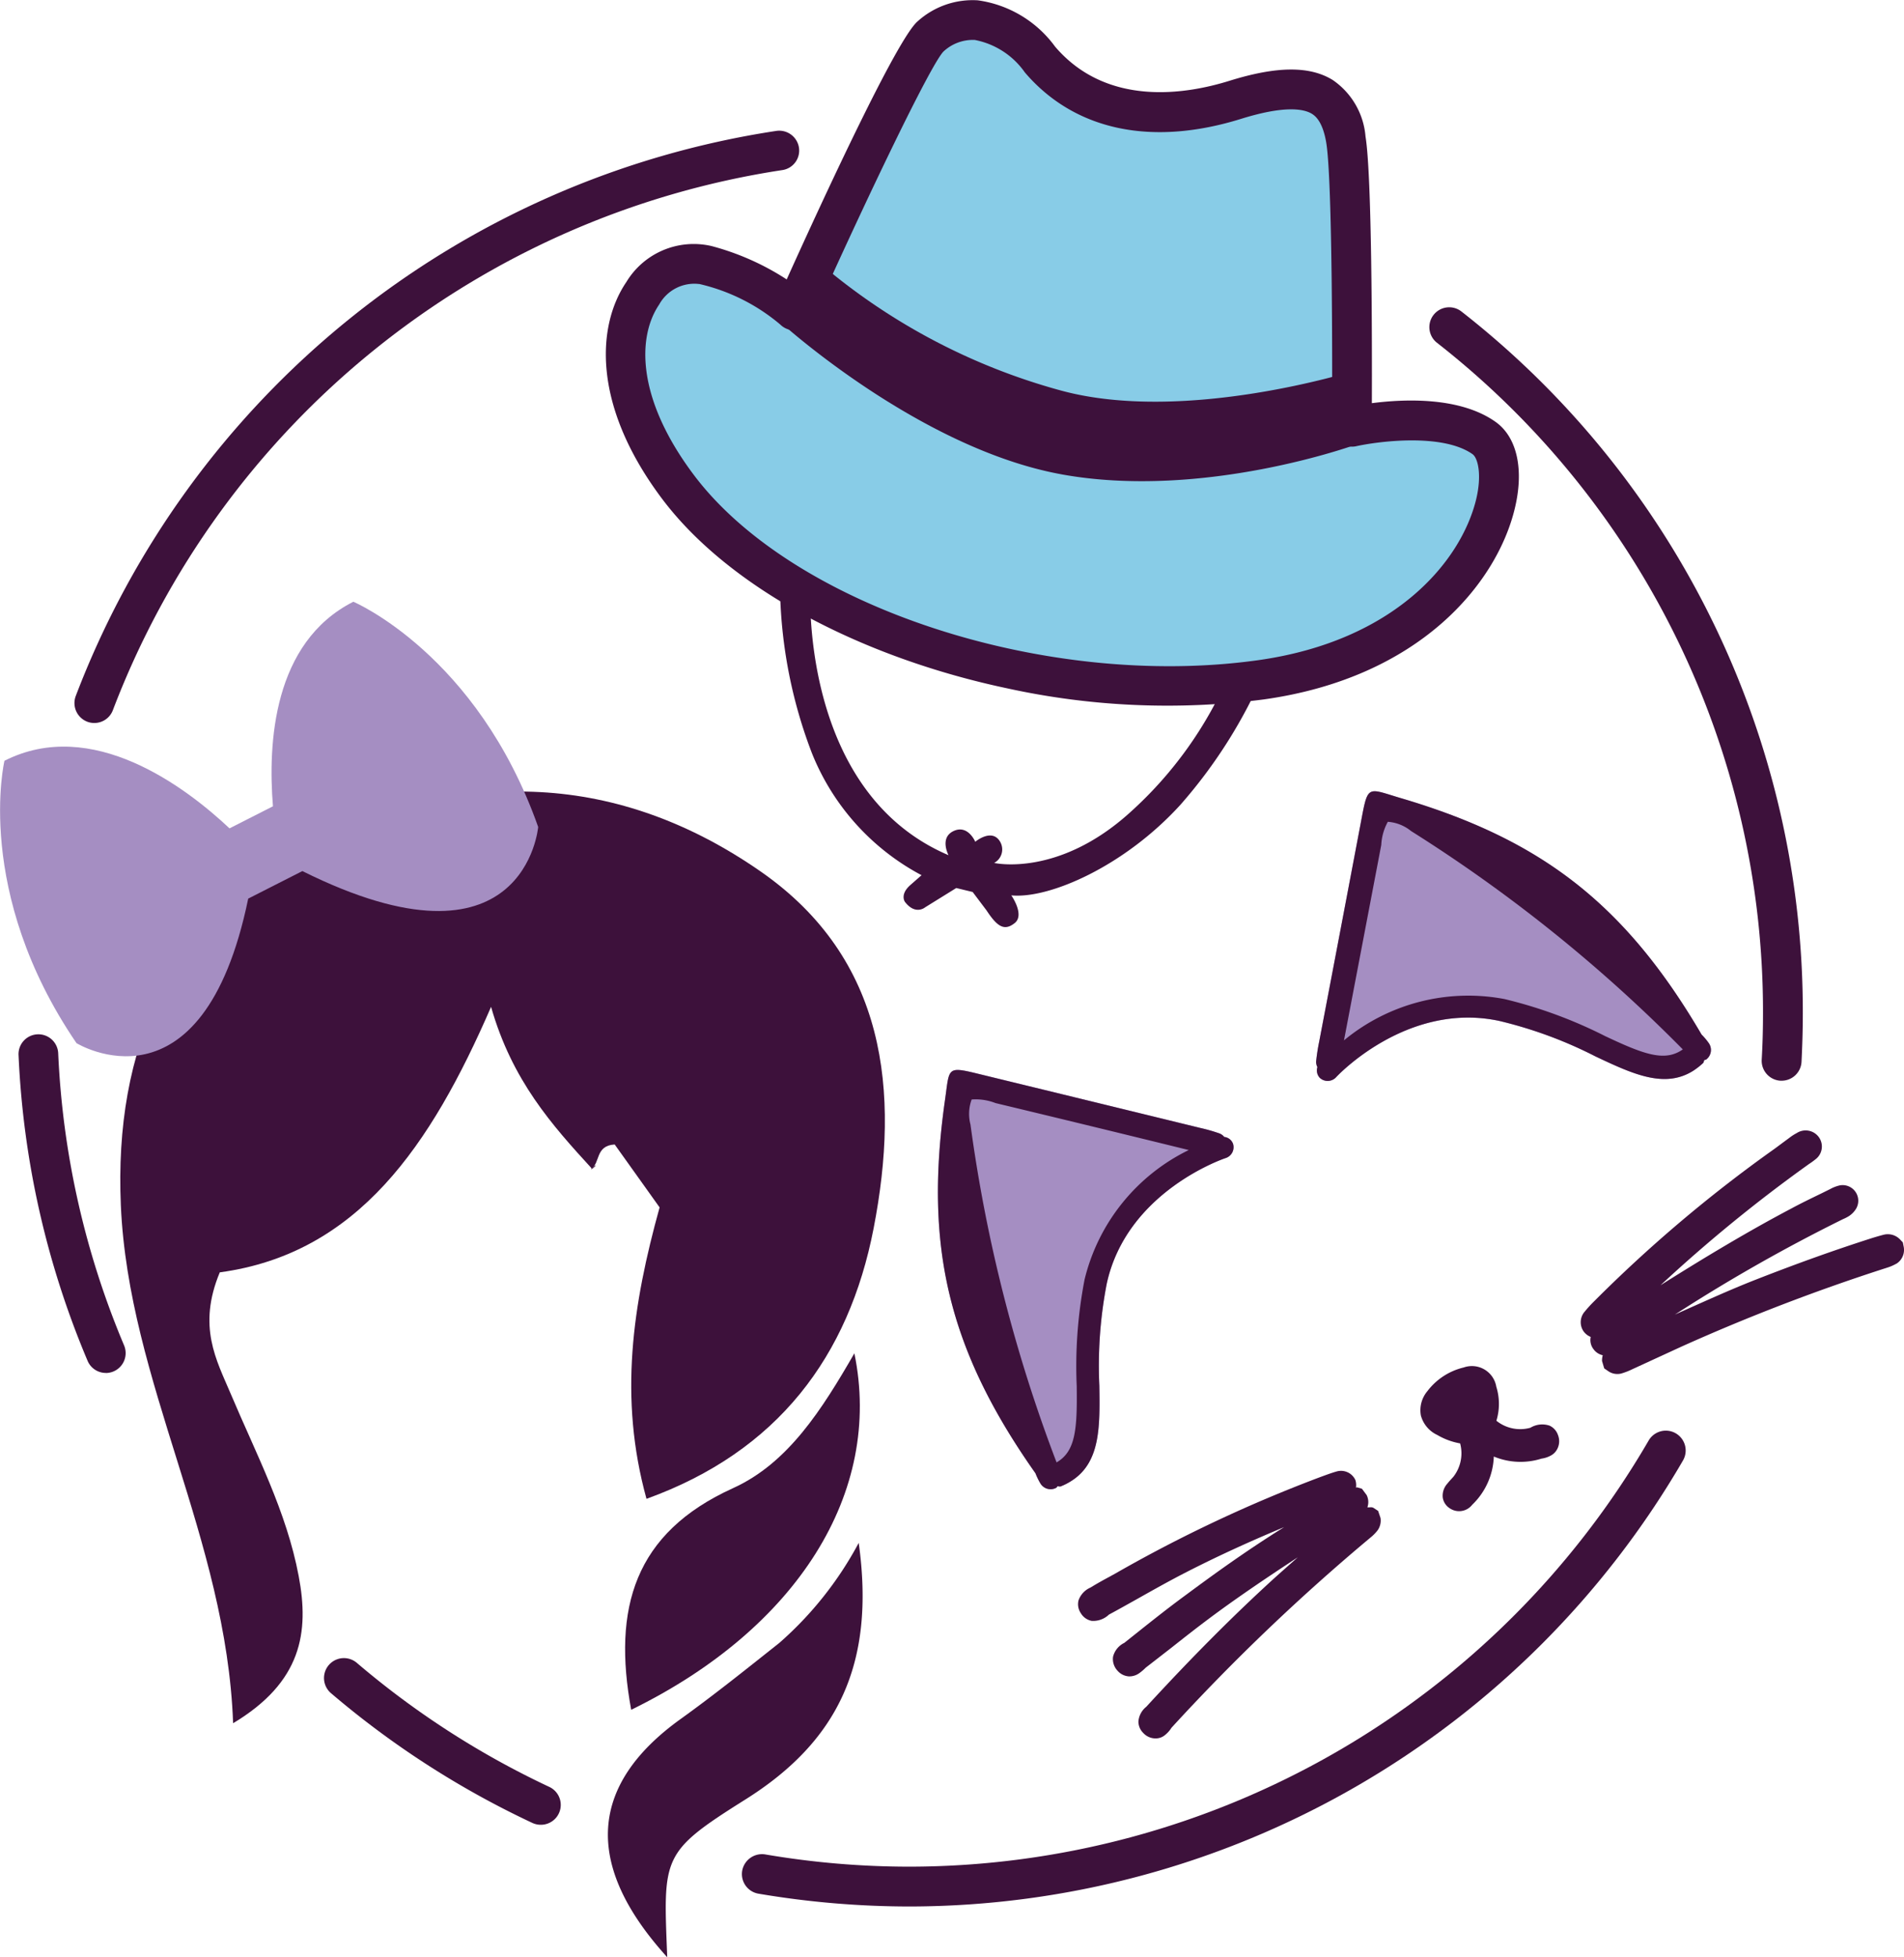<svg id="Creative_Photo_Filters" data-name="Creative Photo Filters" xmlns="http://www.w3.org/2000/svg" xmlns:xlink="http://www.w3.org/1999/xlink" width="103.112" height="105.972" viewBox="0 0 103.112 105.972">
  <defs>
    <clipPath id="clip-path">
      <rect id="Rectangle_3245" data-name="Rectangle 3245" width="103.112" height="105.972" fill="none"/>
    </clipPath>
  </defs>
  <g id="Group_8928" data-name="Group 8928" transform="translate(0 0)" clip-path="url(#clip-path)">
    <path id="Path_4373" data-name="Path 4373" d="M9.5,6.924s-.678,11.145,7.48,14.627c0,0-.506-.942.274-1.308s1.173.581,1.173.581.888-.748,1.335-.022a.828.828,0,0,1-.312,1.168s3.466.8,7.372-2.745a21.378,21.378,0,0,0,5.387-7.556l1.937-.194a26.932,26.932,0,0,1-4.612,7.351c-3.03,3.326-7.1,5.1-9.154,4.9,0,0,.743,1.055.183,1.5s-.942.2-1.523-.683l-.753-1-.888-.215-1.684,1.044s-.527.452-1.1-.3c0,0-.28-.393.291-.9l.613-.538A12.9,12.9,0,0,1,9.583,16.03,25.973,25.973,0,0,1,7.872,5.649Z" transform="translate(34.388 24.752)" fill="#3d113b"/>
    <path id="Path_4374" data-name="Path 4374" d="M52.792,22.841c-2.389-1.7-7.163-.608-7.163-.608s.091-13.018-.323-15.552-1.98-3.412-5.989-2.158-7.975.872-10.58-2.174S23.964.094,22.807,1.1,15.44,15.931,15.44,15.931a11.294,11.294,0,0,0-4.779-2.454C7.454,12.606,3.526,17.971,9.1,25.435S28.866,37.586,40.7,35.929,55.181,24.542,52.792,22.841" transform="translate(27.584 0.876)" fill="#88cce7"/>
    <path id="Path_4375" data-name="Path 4375" d="M27.881,37.275C19.975,35.612,12.759,31.85,9.105,26.953c-3.8-5.091-3.471-9.375-1.9-11.683a4.262,4.262,0,0,1,4.612-1.953,14.062,14.062,0,0,1,4.074,1.808C18,10.453,21.87,2.117,22.973,1.159A4.447,4.447,0,0,1,26.239.013a6.235,6.235,0,0,1,4.187,2.508c2.82,3.3,7.125,2.572,9.439,1.851,2.567-.8,4.343-.813,5.591-.048a4.111,4.111,0,0,1,1.781,3.062c.35,2.136.355,11.059.344,14.439,1.744-.226,4.768-.361,6.705,1.017,1.162.829,1.55,2.588,1.028,4.714-.979,4.02-5.128,9.132-13.6,10.311a40.56,40.56,0,0,1-13.835-.592m-16.72-21.9a2.174,2.174,0,0,0-2.174,1.109c-1.157,1.7-1.281,5,1.846,9.186C16.182,32.835,29.909,37.35,41.42,35.741c7.4-1.039,10.983-5.333,11.807-8.7.328-1.362.086-2.255-.188-2.449V24.59c-1.625-1.152-5.1-.7-6.3-.436A1.076,1.076,0,0,1,45.424,23.1c.022-3.595.016-13.362-.312-15.37-.2-1.211-.64-1.485-.786-1.577-.447-.269-1.48-.452-3.815.274-4.87,1.518-9.035.63-11.721-2.508a4.3,4.3,0,0,0-2.712-1.76,2.333,2.333,0,0,0-1.7.63c-.71.743-4.165,7.943-7.087,14.46a1.085,1.085,0,0,1-1.749.318,10.4,10.4,0,0,0-4.294-2.174l-.091-.022" transform="translate(26.713 0.004)" fill="#3d113b"/>
    <path id="Path_4376" data-name="Path 4376" d="M23.046,14.376c-7.7-1.4-15.186-8.207-15.186-8.207L9.539,2.58a33.8,33.8,0,0,0,13.5,7.265c6.727,1.819,15.886-1.082,15.886-1.082l.081,4s-8.26,3.014-15.961,1.614" transform="translate(34.437 11.305)" fill="#3d113b"/>
    <path id="Path_4377" data-name="Path 4377" d="M26.764,28.391c-2.179-2.379-4.332-4.779-5.473-8.772C18.03,27.127,14.07,32.982,6.6,33.993c-1.222,2.933-.183,4.746.592,6.576,1.367,3.24,3.024,6.372,3.681,9.87.576,3.035.172,5.737-3.552,7.965C6.961,48.383,1.66,39.951,1.241,30.366c-.366-8.444,2.572-15.5,10.354-19.5,8.233-4.23,16.628-3.912,24.3,1.426,6.8,4.73,7.55,11.9,6.113,19.32-1.345,6.926-5.188,12.076-12.3,14.643-1.512-5.473-.753-10.5.71-15.779-.77-1.082-1.631-2.282-2.432-3.406-1.071.059-.77,1.028-1.281,1.318Z" transform="translate(5.303 34.896)" fill="#3d113b"/>
    <path id="Path_4378" data-name="Path 4378" d="M6.62,32.914c-1.012-5.5.167-9.574,5.516-12,2.992-1.356,4.822-4.273,6.571-7.3,1.555,7.529-3.1,14.907-12.086,19.3" transform="translate(27.562 59.659)" fill="#3d113b"/>
    <path id="Path_4379" data-name="Path 4379" d="M9.332,37.958c-4.58-5.042-4.2-9.358.716-12.894,1.83-1.313,3.584-2.723,5.349-4.122A19.245,19.245,0,0,0,19.7,15.523c.915,6.571-1.146,10.758-6.14,13.895-4.574,2.874-4.44,3.084-4.23,8.54" transform="translate(26.804 68.014)" fill="#3d113b"/>
    <path id="Path_4380" data-name="Path 4380" d="M5.947,11.909l.194-.167.081-.016-.2.172-.075.011" transform="translate(26.056 51.378)" fill="#3d113b"/>
    <path id="Path_4381" data-name="Path 4381" d="M19.133,6.054c-4.348,2.2-4.633,7.663-4.354,11.075l-2.352,1.195C10.044,16.085,4.985,12.259.239,14.664c0,0-1.684,7.093,3.9,15.289,0,0,6.818,4.2,9.3-7.825l2.933-1.491c12.06,6,12.77-2.389,12.77-2.389C25.838,8.89,19.133,6.054,19.133,6.054" transform="translate(0.003 26.526)" fill="#a58ec2"/>
    <path id="Path_4382" data-name="Path 4382" d="M20.264,17.07a2.051,2.051,0,0,1-1.851-.377,3.11,3.11,0,0,0-.005-1.84,1.339,1.339,0,0,0-1.765-1.044,3.48,3.48,0,0,0-1.97,1.286,1.6,1.6,0,0,0-.35,1.313,1.629,1.629,0,0,0,.888,1.055,3.7,3.7,0,0,0,1.238.457,2.07,2.07,0,0,1-.366,1.808l-.113.124c-.075.081-.151.167-.215.248a.976.976,0,0,0-.248.748.831.831,0,0,0,.366.576.9.9,0,0,0,1.232-.183,3.8,3.8,0,0,0,1.168-2.61,3.768,3.768,0,0,0,2.583.113,1.457,1.457,0,0,0,.554-.194.839.839,0,0,0,.285-.3.91.91,0,0,0,.054-.78.864.864,0,0,0-.457-.511,1.238,1.238,0,0,0-1.028.108" transform="translate(62.625 60.23)" fill="#3d113b"/>
    <path id="Path_4383" data-name="Path 4383" d="M33.212,17.294a.916.916,0,0,0-.893-.274c-.21.054-.431.118-.64.183-1.986.635-4.036,1.367-6.264,2.239C23.983,20,22.482,20.689,21,21.346l.161-.1a90.814,90.814,0,0,1,8.949-5.069,2.369,2.369,0,0,0,.307-.156,1.265,1.265,0,0,0,.366-.355.847.847,0,0,0-.839-1.318,1.929,1.929,0,0,0-.527.2l-.479.237c-.544.264-1.092.527-1.62.813-2.309,1.216-4.671,2.632-7.093,4.16a80.807,80.807,0,0,1,8.05-6.571,3.638,3.638,0,0,0,.328-.237.867.867,0,0,0,.167-1.249.884.884,0,0,0-1.168-.183,2.646,2.646,0,0,0-.4.258l-.371.274c-.21.156-.409.307-.624.457a75.67,75.67,0,0,0-9.579,8.121,7.013,7.013,0,0,0-.506.554.869.869,0,0,0-.043,1.1.9.9,0,0,0,.366.274.8.8,0,0,0,.151.662.828.828,0,0,0,.5.328,1.1,1.1,0,0,0-.038.312l.118.4.242.167a.867.867,0,0,0,.678.113,3.794,3.794,0,0,0,.619-.242l2.68-1.232a106.8,106.8,0,0,1,11.08-4.251,2.627,2.627,0,0,0,.527-.226l.022-.011a.884.884,0,0,0,.361-.947l-.038-.194Z" transform="translate(69.701 49.83)" fill="#3d113b"/>
    <path id="Path_4384" data-name="Path 4384" d="M26.518,16.775a.853.853,0,0,0-.043-.667l-.253-.339-.258-.075c-.022-.005-.043.016-.065.011a.884.884,0,0,0-.032-.409.857.857,0,0,0-1.033-.457c-.285.081-.565.188-.85.291a76.527,76.527,0,0,0-11.129,5.236l-.323.178c-.312.167-.624.339-1.012.576a1.182,1.182,0,0,0-.646.694.865.865,0,0,0,.129.7.875.875,0,0,0,.581.409,1.225,1.225,0,0,0,.936-.339c.511-.274,1.017-.56,1.528-.845.888-.5,1.776-1,2.685-1.464C18.57,19.336,20.3,18.561,22,17.851l-.032.022c-2.1,1.313-3.821,2.567-5.333,3.686-1.1.807-2.153,1.657-3.283,2.556a1.138,1.138,0,0,0-.608.748.923.923,0,0,0,.242.759.892.892,0,0,0,.619.307.927.927,0,0,0,.533-.156,2.731,2.731,0,0,0,.377-.318c.447-.344.893-.694,1.34-1.039.673-.533,1.351-1.066,2.04-1.582,1.421-1.066,3.062-2.179,4.854-3.353-.436.387-.877.775-1.313,1.168-2.2,2.007-4.44,4.257-6.894,6.926a1.132,1.132,0,0,0-.425.8.874.874,0,0,0,.264.619.9.9,0,0,0,.726.291.769.769,0,0,0,.382-.129,1.554,1.554,0,0,0,.42-.447A112.026,112.026,0,0,1,26.7,18.4a2.325,2.325,0,0,0,.377-.387.91.91,0,0,0,.151-.662l-.129-.382-.231-.151c-.118-.081-.221-.027-.344-.043" transform="translate(47.534 64.836)" fill="#3d113b"/>
    <path id="Path_4385" data-name="Path 4385" d="M24.942,14.39a.585.585,0,0,0-.248-.188,9.757,9.757,0,0,0-1.049-.3q-6.038-1.477-12.065-2.944c-1.69-.409-1.512-.291-1.76,1.437-1.109,7.8.108,13.4,4.9,20.2a3.962,3.962,0,0,0,.264.549.645.645,0,0,0,.856.242c.038-.022.043-.059.081-.086.059-.005.118.027.178,0a3.263,3.263,0,0,0,.581-.3c1.561-1,1.534-2.938,1.5-5.145a23.31,23.31,0,0,1,.4-5.521c1.087-5.016,6.393-6.791,6.447-6.808a.616.616,0,0,0,.393-.77.568.568,0,0,0-.479-.371" transform="translate(41.356 47.169)" fill="#a58ec2"/>
    <path id="Path_4386" data-name="Path 4386" d="M24.942,14.392a.585.585,0,0,0-.248-.188,8.94,8.94,0,0,0-1.049-.3Q17.608,12.43,11.58,10.964c-1.69-.414-1.512-.291-1.76,1.437-1.109,7.8.1,13.4,4.9,20.2a3.626,3.626,0,0,0,.264.544.642.642,0,0,0,.85.248c.043-.022.048-.059.081-.086.065-.005.124.027.183,0a3.264,3.264,0,0,0,.581-.3c1.561-1,1.534-2.938,1.5-5.145a23.31,23.31,0,0,1,.4-5.521c1.087-5.016,6.388-6.791,6.447-6.808a.616.616,0,0,0,.393-.77.568.568,0,0,0-.479-.371m-7.555,7.69a24.768,24.768,0,0,0-.431,5.8c.032,2.33-.059,3.53-1.087,4.128l-.011-.016A82.124,82.124,0,0,1,11.2,13.714a2.245,2.245,0,0,1,.065-1.351,2.944,2.944,0,0,1,1.292.194Q17.8,13.816,23.021,15.1a10.567,10.567,0,0,0-5.634,6.98" transform="translate(41.356 47.167)" fill="#3d113b"/>
    <path id="Path_4387" data-name="Path 4387" d="M13.456,23.489a.623.623,0,0,0,.866-.038c.038-.043,3.848-4.138,8.863-3.046a23.017,23.017,0,0,1,5.193,1.916c2,.942,3.745,1.765,5.306.764a3.722,3.722,0,0,0,.511-.4c.048-.043.043-.113.075-.167.032-.016.075-.005.108-.038a.647.647,0,0,0,.135-.877,3.2,3.2,0,0,0-.393-.463c-4.2-7.179-8.793-10.6-16.349-12.824-1.674-.5-1.717-.7-2.04,1q-1.154,6.1-2.319,12.2a10.729,10.729,0,0,0-.167,1.082.608.608,0,0,0,.07.3.583.583,0,0,0,.14.592" transform="translate(58.03 34.879)" fill="#a58ec2"/>
    <path id="Path_4388" data-name="Path 4388" d="M13.456,23.489a.623.623,0,0,0,.866-.038c.038-.048,3.848-4.138,8.863-3.051a23.271,23.271,0,0,1,5.193,1.921c2,.942,3.745,1.765,5.306.764a4.187,4.187,0,0,0,.511-.4c.048-.048.043-.113.075-.167.032-.022.075-.011.108-.038a.648.648,0,0,0,.135-.877,3.553,3.553,0,0,0-.393-.468c-4.2-7.174-8.793-10.6-16.349-12.819-1.674-.5-1.717-.7-2.04,1q-1.154,6.1-2.319,12.2a10.729,10.729,0,0,0-.167,1.082.622.622,0,0,0,.07.3.586.586,0,0,0,.14.592m1.3-2.045q1.009-5.287,2.018-10.575a2.885,2.885,0,0,1,.355-1.254,2.249,2.249,0,0,1,1.259.5,82.044,82.044,0,0,1,14.7,11.807l.016.016c-.974.689-2.1.274-4.208-.721a24.875,24.875,0,0,0-5.457-2.007,10.561,10.561,0,0,0-8.685,2.239" transform="translate(58.03 34.879)" fill="#3d113b"/>
    <path id="Path_4389" data-name="Path 4389" d="M1.825,33.382a1.044,1.044,0,0,1-.382-.07,1.081,1.081,0,0,1-.624-1.388,48.362,48.362,0,0,1,37.944-30.6,1.083,1.083,0,0,1,1.222.9,1.068,1.068,0,0,1-.9,1.222A46.215,46.215,0,0,0,2.831,32.688a1.072,1.072,0,0,1-1.006.694" transform="translate(3.282 5.763)" fill="#3d113b"/>
    <path id="Path_4390" data-name="Path 4390" d="M4.913,28.719a1.071,1.071,0,0,1-.99-.662A47.865,47.865,0,0,1,.188,11.536a1.075,1.075,0,1,1,2.147-.1A45.921,45.921,0,0,0,5.9,27.223a1.077,1.077,0,0,1-.99,1.5" transform="translate(0.818 45.616)" fill="#3d113b"/>
    <path id="Path_4391" data-name="Path 4391" d="M15,25.705a1.085,1.085,0,0,1-.457-.1A48.509,48.509,0,0,1,3.638,18.58a1.078,1.078,0,0,1,1.4-1.641,46.408,46.408,0,0,0,10.424,6.716A1.076,1.076,0,0,1,15,25.705" transform="translate(14.287 73.094)" fill="#3d113b"/>
    <path id="Path_4392" data-name="Path 4392" d="M16.577,40.156a49.089,49.089,0,0,1-8.217-.694,1.077,1.077,0,0,1-.877-1.243,1.092,1.092,0,0,1,1.243-.883A46.432,46.432,0,0,0,16.577,38a46.367,46.367,0,0,0,39.994-23.07,1.075,1.075,0,1,1,1.862,1.076A48.516,48.516,0,0,1,16.577,40.156" transform="translate(32.711 63.067)" fill="#3d113b"/>
    <path id="Path_4393" data-name="Path 4393" d="M33.459,44.965H33.4a1.081,1.081,0,0,1-1.017-1.135c.048-.823.07-1.657.07-2.492A45.952,45.952,0,0,0,14.8,5.013a1.075,1.075,0,1,1,1.329-1.69,48.091,48.091,0,0,1,18.48,38.015c0,.872-.027,1.738-.07,2.61a1.079,1.079,0,0,1-1.076,1.017" transform="translate(63.023 13.548)" fill="#3d113b"/>
  </g>
</svg>
